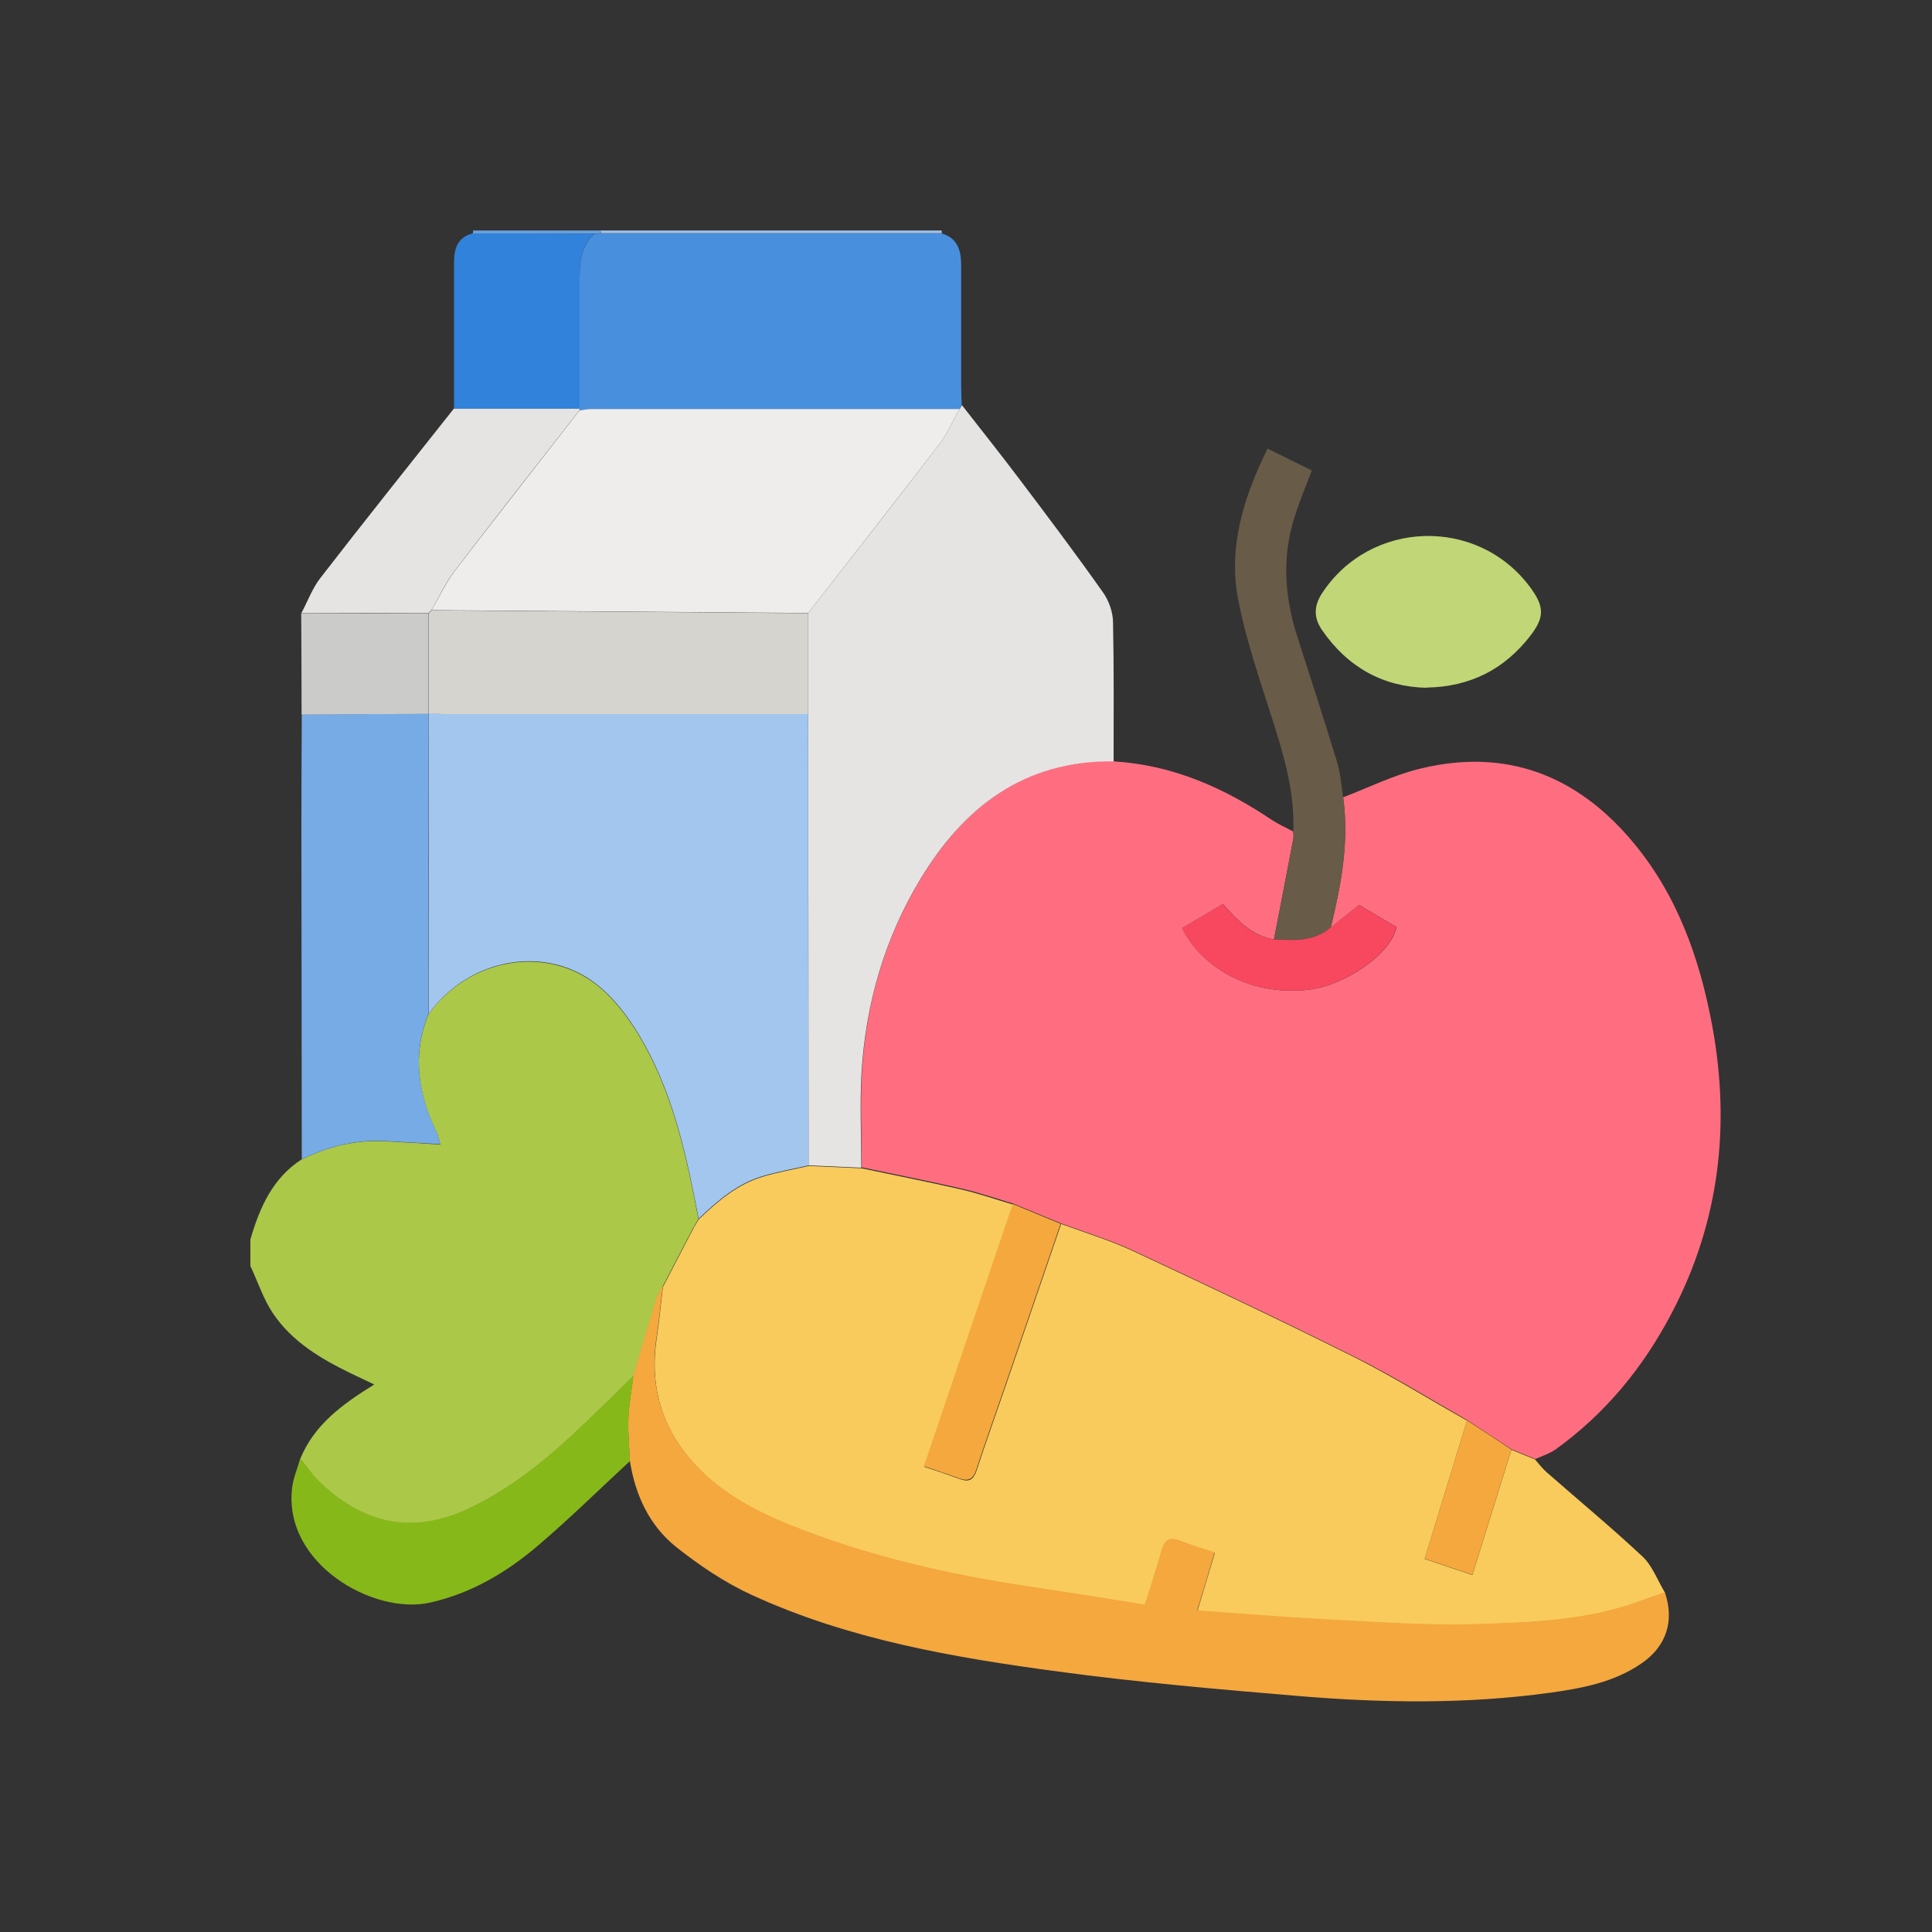 <?xml version="1.0" encoding="UTF-8"?>
<svg id="Calque_1" data-name="Calque 1" xmlns="http://www.w3.org/2000/svg" viewBox="0 0 100 100">
  <rect x="0" y="0" width="100" height="100" fill="#333333" stroke="none"/>
  <defs>
    <style>
      .cls-1 {
        fill: #f4a83d;
      }

      .cls-1, .cls-2, .cls-3, .cls-4, .cls-5, .cls-6, .cls-7, .cls-8, .cls-9, .cls-10, .cls-11, .cls-12, .cls-13, .cls-14, .cls-15, .cls-16, .cls-17, .cls-18, .cls-19 {
        stroke-width: 0px;
      }

      .cls-2 {
        fill: #f4a83e;
      }

      .cls-3 {
        fill: #f8cb5c;
      }

      .cls-4 {
        fill: #76abe6;
      }

      .cls-5 {
        fill: #488fde;
      }

      .cls-6 {
        fill: #87b819;
      }

      .cls-7 {
        fill: #a2c6ee;
      }

      .cls-8 {
        fill: #a2c2e6;
      }

      .cls-9 {
        fill: #cbcbca;
      }

      .cls-10 {
        fill: #abc849;
      }

      .cls-11 {
        fill: #d6d4cf;
      }

      .cls-12 {
        fill: #c1d676;
      }

      .cls-13 {
        fill: #3182da;
      }

      .cls-14 {
        fill: #6ba0db;
      }

      .cls-15 {
        fill: #e6e4e2;
      }

      .cls-16 {
        fill: #efedeb;
      }

      .cls-17 {
        fill: #fe6e80;
      }

      .cls-18 {
        fill: #f7485f;
      }

      .cls-19 {
        fill: #685b48;
      }
    </style>
  </defs>
  <g id="JFwcv7.tif">
    <g>
      <path class="cls-10" d="m15.55,75.49c.72-1.75,2.16-2.8,3.82-3.83-.47-.22-.84-.4-1.22-.58-1.56-.76-3.04-1.64-4.02-3.1-.5-.74-.78-1.63-1.17-2.45,0-.46,0-.92,0-1.38.48-1.64,1.14-3.16,2.65-4.14,1.35-.65,2.76-1.02,4.28-.94.96.05,1.93.11,2.89.17.02.02.05.04.07.06-.02-.02-.04-.04-.06-.06-.06-.21-.1-.44-.2-.64-.95-1.98-1.27-4-.41-6.1,2.07-2.9,6.11-3.64,8.78-1.46.98.8,1.77,1.92,2.39,3.04,1.55,2.8,2.21,5.91,2.8,9.02-.1.17-.21.34-.3.51-.52,1-1.04,2-1.56,3-.11.22-.25.43-.32.67-.4,1.31-.79,2.63-1.18,3.95-1.06,1.03-2.11,2.08-3.19,3.08-1.61,1.49-3.34,2.84-5.35,3.79-2.97,1.4-5.5.75-7.75-1.42-.36-.35-.64-.78-.96-1.17Z"/>
      <path class="cls-8" d="m48.74,11.93s0,.09.01.14c-5.88,0-11.77,0-17.65,0,0-.05-.01-.09-.02-.14h17.66Z"/>
      <path class="cls-14" d="m31.08,11.93s.01.09.02.14c-.11,0-.22.02-.33.02-2.1,0-4.2,0-6.3-.01.02-.05.03-.1.01-.15h6.6Z"/>
      <path class="cls-17" d="m57.65,39.41c3.03.18,5.7,1.36,8.18,3.03.35.23.74.4,1.11.6,0,.13.03.25,0,.38-.33,1.73-.66,3.47-1,5.2-1.16-.18-1.9-1-2.64-1.83-.73.43-1.42.84-2.11,1.25.92,1.89,3.35,3.54,6.52,3.19,1.94-.21,4.35-1.91,4.57-3.25-.67-.39-1.34-.79-1.93-1.14-.54.43-1,.8-1.47,1.17.54-2.22.96-4.45.64-6.74,1.33-.51,2.63-1.16,4.01-1.49,4.42-1.07,8.07.34,10.95,3.76,2.32,2.75,3.49,6.04,4.14,9.53.96,5.19.38,10.18-2.09,14.89-1.47,2.81-3.43,5.2-6.01,7.06-.31.22-.7.34-1.05.5-.41-.17-.81-.33-1.22-.5l-2.3-1.51c-1.95-1.11-3.86-2.3-5.87-3.3-3.76-1.88-7.57-3.68-11.38-5.46-1.22-.57-2.52-.96-3.78-1.43-.82-.34-1.65-.68-2.47-1.02-.9-.27-1.8-.58-2.72-.79-1.7-.39-3.42-.73-5.13-1.09,0-1.62-.08-3.25.01-4.87.2-3.59,1.18-6.98,3.05-10.07,2.26-3.74,5.39-6.15,10-6.09Z"/>
      <path class="cls-3" d="m54.9,63.34c1.26.47,2.56.86,3.78,1.43,3.81,1.78,7.62,3.58,11.38,5.46,2,1,3.91,2.2,5.87,3.3-.72,2.35-1.44,4.71-2.19,7.16.82.28,1.6.54,2.47.83.69-2.21,1.36-4.35,2.02-6.48.41.17.81.33,1.22.5.2.22.37.46.59.65,1.66,1.46,3.37,2.87,4.98,4.38.51.48.78,1.24,1.16,1.87-.45.16-.91.32-1.36.48-2.75.99-5.64,1.08-8.51,1.17-2.67.08-5.35-.14-8.02-.27-2.08-.1-4.15-.28-6.31-.44.31-1.05.6-2,.9-3-.63-.21-1.24-.39-1.83-.62-.56-.22-.78.02-.92.53-.26.92-.56,1.84-.86,2.79-2.05-.32-4-.64-5.95-.93-4.32-.65-8.55-1.62-12.6-3.27-2.08-.85-4.02-1.99-5.37-3.82-1.24-1.67-1.68-3.62-1.37-5.72.14-.9.22-1.81.33-2.72.52-1,1.04-2,1.56-3,.09-.18.2-.34.3-.51.98-.93,2-1.82,3.33-2.21.77-.23,1.57-.37,2.36-.55.91.04,1.82.08,2.73.12,1.71.36,3.43.7,5.13,1.09.92.21,1.81.52,2.72.79-1.53,4.51-3.06,9.02-4.6,13.57.66.22,1.26.42,1.86.64.46.17.69.02.85-.45.46-1.41.96-2.8,1.44-4.2.98-2.85,1.95-5.69,2.93-8.54Z"/>
      <path class="cls-15" d="m44.58,60.44c-.91-.04-1.82-.08-2.73-.12,0-7.79-.01-15.58-.02-23.37,0-1.74,0-3.48,0-5.22,2.26-2.9,4.53-5.78,6.76-8.7.43-.56.72-1.24,1.08-1.86.04-.07.08-.13.12-.2,1,1.28,2.01,2.55,2.99,3.85,1.46,1.93,2.91,3.86,4.31,5.84.3.42.51,1.01.52,1.53.05,2.4.03,4.81.03,7.22-4.61-.06-7.74,2.35-10,6.09-1.86,3.08-2.84,6.47-3.05,10.07-.09,1.62-.01,3.25-.01,4.87Z"/>
      <path class="cls-2" d="m34.3,66.59c-.11.91-.19,1.82-.33,2.72-.31,2.09.13,4.04,1.37,5.72,1.35,1.83,3.29,2.97,5.37,3.82,4.05,1.65,8.29,2.63,12.6,3.27,1.96.29,3.91.61,5.95.93.29-.95.6-1.87.86-2.79.14-.51.37-.75.92-.53.59.23,1.2.41,1.83.62-.3,1.01-.58,1.95-.9,3,2.16.15,4.24.33,6.31.44,2.67.13,5.35.35,8.02.27,2.86-.08,5.75-.17,8.51-1.17.45-.16.91-.32,1.36-.48.51,1.48.09,2.8-1.21,3.69-1.41.97-3.05,1.28-4.69,1.51-4.33.6-8.67.54-13.01.18-4.17-.35-8.34-.71-12.48-1.27-5.44-.73-10.86-1.66-15.9-3.98-1.37-.63-2.67-1.51-3.86-2.45-1.41-1.12-2.14-2.7-2.42-4.49-.03-.72-.11-1.45-.08-2.17.03-.75.17-1.49.26-2.24.39-1.32.78-2.64,1.18-3.95.07-.23.21-.44.32-.67Z"/>
      <path class="cls-5" d="m49.79,20.98c-.04.07-.08.13-.12.2-6.36,0-12.72,0-19.08,0-.2,0-.4.06-.6.08,0-.03,0-.07.01-.1,0-2.26,0-4.52,0-6.78,0-.85.09-1.66.76-2.28.11,0,.22-.02.33-.02,5.88,0,11.77,0,17.65,0,.85.25,1.01.92,1.01,1.67,0,2.08,0,4.17,0,6.25,0,.33.02.66.03.99Z"/>
      <path class="cls-6" d="m32.79,71.21c-.09.75-.23,1.49-.26,2.24-.03.72.05,1.45.08,2.17-1.59,1.47-3.14,3-4.79,4.4-1.62,1.38-3.43,2.45-5.56,2.93-2.92.66-7.61-2.01-7.14-5.94.06-.52.28-1.01.42-1.52.32.39.6.82.96,1.17,2.25,2.16,4.78,2.82,7.75,1.42,2.01-.94,3.73-2.29,5.35-3.79,1.09-1,2.13-2.05,3.19-3.08Z"/>
      <path class="cls-19" d="m65.94,48.62c.33-1.73.67-3.47,1-5.2.02-.12,0-.25,0-.38.08-2.03-.48-3.93-1.09-5.83-.65-2.04-1.35-4.07-1.76-6.16-.53-2.73.27-5.3,1.52-7.83.78.39,1.52.75,2.29,1.13-.31.82-.63,1.58-.88,2.37-.67,2.07-.54,4.12.11,6.17.7,2.18,1.41,4.37,2.08,6.56.18.58.21,1.2.31,1.81.32,2.3-.1,4.53-.64,6.74-.86.74-1.9.66-2.93.61Z"/>
      <path class="cls-12" d="m73.83,35.6c-2.23-.05-4.06-1.05-5.39-2.97-.44-.63-.45-1.24-.02-1.91,2.49-3.82,8.04-4,10.77-.34.75,1.01.77,1.56.01,2.54-1.33,1.71-3.08,2.63-5.37,2.67Z"/>
      <path class="cls-7" d="m41.83,36.95c0,7.79.01,15.58.02,23.37-.79.18-1.58.32-2.36.55-1.33.39-2.35,1.28-3.33,2.21-.59-3.11-1.25-6.22-2.8-9.02-.62-1.12-1.41-2.24-2.39-3.04-2.67-2.19-6.71-1.44-8.78,1.46,0-5.18,0-10.35-.01-15.53,0,0,0-.04,0-.04.28.01.56.04.84.04,6.27,0,12.54,0,18.81,0Z"/>
      <path class="cls-4" d="m22.17,36.95c0,5.18,0,10.35.01,15.53-.86,2.1-.54,4.12.41,6.1.1.2.13.43.2.64h0c-.96-.05-1.93-.11-2.89-.16-1.51-.08-2.92.29-4.28.94,0-5.7-.02-11.4-.02-17.11,0-1.97.01-3.94.02-5.91,2.19-.01,4.37-.02,6.56-.04Z"/>
      <path class="cls-4" d="m22.79,59.22s.04.04.06.06c-.02-.02-.05-.04-.07-.06,0,0,0,0,0,0Z"/>
      <path class="cls-15" d="m15.59,31.75c.33-.61.57-1.29.99-1.83,2.28-2.95,4.61-5.86,6.92-8.78,2.17,0,4.33,0,6.5,0,0,.03-.01.07-.01.1-2.15,2.76-4.32,5.51-6.45,8.3-.48.62-.81,1.36-1.21,2.04-.05.05-.1.1-.15.15-2.19,0-4.39,0-6.58.01Z"/>
      <path class="cls-13" d="m30,21.15c-2.17,0-4.33,0-6.5,0,0-2.52,0-5.03,0-7.55,0-.71.16-1.31.96-1.52,2.1,0,4.2,0,6.3.01-.67.62-.76,1.44-.76,2.28,0,2.26,0,4.52,0,6.78Z"/>
      <path class="cls-9" d="m15.59,31.75c2.19,0,4.39,0,6.58-.01,0,1.72,0,3.45,0,5.17,0,0,0,.04,0,.04-2.19.01-4.37.02-6.56.04,0-1.74-.01-3.49-.02-5.23Z"/>
      <path class="cls-1" d="m54.9,63.34c-.98,2.85-1.95,5.69-2.93,8.54-.48,1.4-.98,2.79-1.44,4.2-.15.46-.39.61-.85.45-.6-.22-1.2-.41-1.86-.64,1.54-4.55,3.07-9.06,4.6-13.57.82.34,1.65.68,2.47,1.02Z"/>
      <path class="cls-18" d="m65.94,48.62c1.03.05,2.06.13,2.93-.61.47-.37.94-.74,1.47-1.17.59.35,1.27.75,1.93,1.14-.22,1.34-2.63,3.04-4.57,3.25-3.17.34-5.6-1.3-6.52-3.19.69-.41,1.38-.82,2.11-1.25.75.83,1.48,1.66,2.64,1.83Z"/>
      <path class="cls-1" d="m78.23,75.03c-.67,2.13-1.33,4.27-2.02,6.48-.87-.29-1.65-.55-2.47-.83.75-2.45,1.47-4.8,2.19-7.16.77.5,1.54,1,2.3,1.51Z"/>
      <path class="cls-16" d="m22.33,31.59c.4-.68.74-1.42,1.21-2.04,2.13-2.78,4.3-5.53,6.45-8.3.2-.03.4-.08.6-.08,6.36,0,12.72,0,19.08,0-.36.62-.65,1.3-1.08,1.86-2.23,2.91-4.5,5.8-6.76,8.7-6.5-.05-13-.1-19.5-.15Z"/>
      <path class="cls-11" d="m22.33,31.59c6.5.05,13,.1,19.5.15,0,1.74,0,3.48,0,5.22-6.27,0-12.54,0-18.81,0-.28,0-.56-.02-.84-.04,0-1.72,0-3.45,0-5.17.05-.05.1-.1.15-.15Z"/>
    </g>
  </g>
</svg>